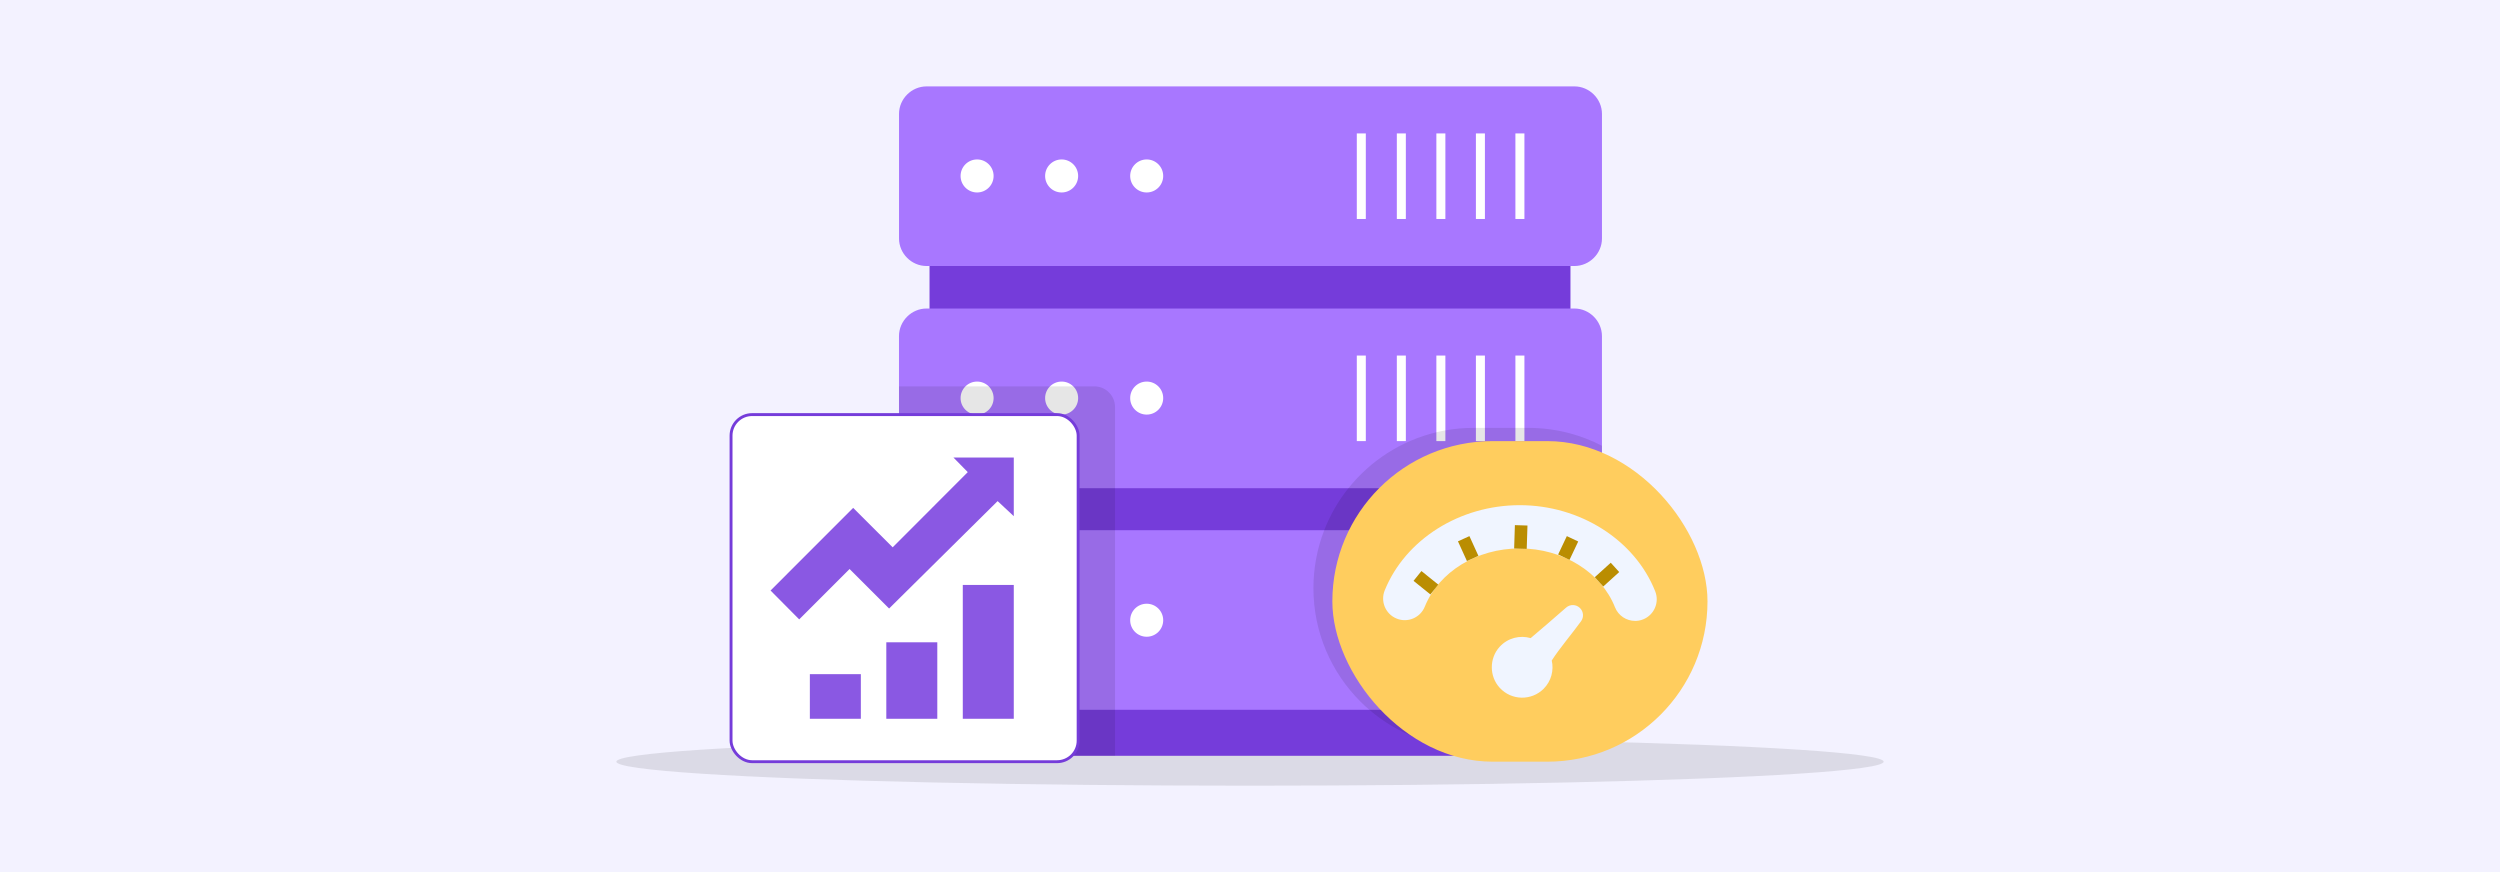 <?xml version="1.0" encoding="UTF-8"?><svg id="a" xmlns="http://www.w3.org/2000/svg" viewBox="0 0 860 300"><rect width="860" height="300" fill="#f3f2ff"/><g><ellipse cx="430" cy="262.02" rx="217.97" ry="8.26" opacity=".1"/><g><rect x="319.76" y="60.53" width="220.48" height="199.47" rx="2.07" ry="2.07" fill="#753cda"/><path d="m318.73,29.72h222.88c5.16,0,9.47,4.3,9.47,9.47v42.85c0,5.16-4.3,9.47-9.47,9.47h-222.88c-5.16,0-9.47-4.3-9.47-9.47v-42.85c0-5.16,4.3-9.47,9.47-9.47Z" fill="#a877ff"/><circle cx="336.12" cy="60.53" r="5.68" fill="#fff"/><circle cx="365.2" cy="60.53" r="5.68" fill="#fff"/><circle cx="394.46" cy="60.53" r="5.68" fill="#fff"/><rect x="480.51" y="45.9" width="3.1" height="29.43" fill="#fff"/><rect x="466.74" y="45.9" width="3.1" height="29.43" fill="#fff"/><rect x="494.11" y="45.9" width="3.1" height="29.43" fill="#fff"/><rect x="507.71" y="45.9" width="3.1" height="29.43" fill="#fff"/><rect x="521.3" y="45.9" width="3.1" height="29.43" fill="#fff"/><path d="m551.07,115.6v42.86c0,5.17-4.3,9.47-9.46,9.47h-222.89c-5.17,0-9.47-4.3-9.47-9.47v-42.86c0-5.15,4.3-9.47,9.47-9.47h222.89c5.15,0,9.46,4.32,9.46,9.47Z" fill="#a877ff"/><circle cx="336.12" cy="136.94" r="5.68" fill="#fff"/><circle cx="365.2" cy="136.94" r="5.68" fill="#fff"/><circle cx="394.46" cy="136.94" r="5.68" fill="#fff"/><rect x="480.51" y="122.31" width="3.1" height="29.43" fill="#fff"/><rect x="466.74" y="122.31" width="3.1" height="29.43" fill="#fff"/><rect x="494.11" y="122.31" width="3.1" height="29.43" fill="#fff"/><rect x="507.71" y="122.31" width="3.1" height="29.43" fill="#fff"/><rect x="521.3" y="122.31" width="3.1" height="29.43" fill="#fff"/><path d="m551.07,191.85v42.86c0,5.15-4.3,9.46-9.46,9.46h-222.89c-5.17,0-9.47-4.3-9.47-9.46v-42.86c0-5.17,4.3-9.47,9.47-9.47h222.89c5.15,0,9.46,4.3,9.46,9.47Z" fill="#a877ff"/><circle cx="336.12" cy="213.36" r="5.68" fill="#fff"/><circle cx="365.2" cy="213.36" r="5.68" fill="#fff"/><circle cx="394.46" cy="213.36" r="5.68" fill="#fff"/><rect x="480.51" y="198.56" width="3.1" height="29.43" fill="#fff"/><rect x="466.74" y="198.56" width="3.1" height="29.43" fill="#fff"/><rect x="494.11" y="198.56" width="3.1" height="29.43" fill="#fff"/><rect x="507.71" y="198.56" width="3.1" height="29.43" fill="#fff"/><rect x="521.3" y="198.56" width="3.1" height="29.43" fill="#fff"/></g><path d="m540.23,167.92v14.46h1.38c5.15,0,9.46,4.3,9.46,9.47v42.86c0,5.15-4.3,9.46-9.46,9.46h-1.38v11.37c-4.62,1.26-9.48,1.93-14.49,1.93h-18.77c-13.72,0-26.27-5.01-35.92-13.3-1.07-.9-2.08-1.85-3.07-2.84-9.99-9.99-16.16-23.77-16.16-39,0-7.03,1.32-13.76,3.72-19.94,2.04-5.25,4.86-10.13,8.33-14.46,7.54-9.43,18.11-16.33,30.24-19.23,1.02-.25,2.06-.47,3.1-.65,3.16-.57,6.43-.86,9.76-.86h18.77c5.01,0,9.87.67,14.49,1.93,3.79,1.03,7.42,2.45,10.84,4.23v5.11c0,5.17-4.3,9.47-9.46,9.47h-1.38Z" opacity=".1"/><g><rect x="458.33" y="151.74" width="129.05" height="110.28" rx="55.14" ry="55.14" fill="#ffcd5e"/><g><path d="m562.47,213.59c-2.96,0-5.76-1.78-6.92-4.7-4.8-12.1-17.96-20.23-32.75-20.23s-27.81,8.05-32.67,20.03c-1.54,3.81-5.88,5.65-9.69,4.1-3.81-1.54-5.64-5.89-4.1-9.69,7.12-17.54,25.79-29.32,46.46-29.32s39.56,11.91,46.59,29.63c1.52,3.82-.35,8.15-4.17,9.66-.9.36-1.83.53-2.74.53Z" fill="#f0f5ff"/><rect x="519.15" y="182.56" width="8.04" height="4.33" transform="translate(321.73 701.7) rotate(-88.16)" fill="#ba8d01"/><rect x="488.34" y="196.72" width="4.33" height="7.44" transform="translate(26.77 456.81) rotate(-51.16)" fill="#ba8d01"/><rect x="502.89" y="185.03" width="4.33" height="7.45" transform="translate(-32.83 226.02) rotate(-24.46)" fill="#ba8d01"/><rect x="535.97" y="186.36" width="6.99" height="4.33" transform="translate(138.11 595.31) rotate(-64.65)" fill="#ba8d01"/><rect x="549.09" y="195.47" width="7.41" height="4.33" transform="translate(10.42 422.3) rotate(-42.17)" fill="#ba8d01"/><path d="m543.52,209.17h0c-1.3-1.3-3.38-1.37-4.76-.17-3.45,3.01-9.59,8.35-12.21,10.51-3.69-1.08-7.86-.08-10.67,2.99-3.6,3.94-3.6,10.14,0,14.08,4.05,4.44,10.93,4.56,15.13.36,2.64-2.64,3.56-6.34,2.79-9.72,2.53-4.01,7.19-9.49,10.09-13.52,1-1.39.85-3.3-.36-4.52Z" fill="#f0f5ff"/></g></g><path d="m383.57,140.01v119.99h-63.81v-8.67h-1.03c-5.17,0-9.47-4.58-9.47-10.06v-45.62c0-5.5,4.3-10.08,9.47-10.08h1.03v-15.39h-1.03c-5.17,0-9.47-4.58-9.47-10.08v-27.19h67.2c3.92,0,7.11,3.18,7.11,7.11Z" opacity=".1"/><rect x="251.48" y="142.62" width="119.4" height="119.4" rx="7.24" ry="7.24" fill="#fff" stroke="#753cda" stroke-miterlimit="10"/><g><rect x="331.2" y="201.22" width="17.54" height="46.04" fill="#8a58e3"/><rect x="278.59" y="231.91" width="17.54" height="15.35" fill="#8a58e3"/><rect x="304.89" y="220.95" width="17.54" height="26.31" fill="#8a58e3"/><polygon points="348.74 157.38 327.97 157.38 332.91 162.41 307.08 188.28 293.49 174.71 265.07 203.14 274.92 213.07 292.25 195.74 305.85 209.33 343.18 172.38 348.74 177.57 348.74 157.38" fill="#8a58e3"/></g></g></svg>